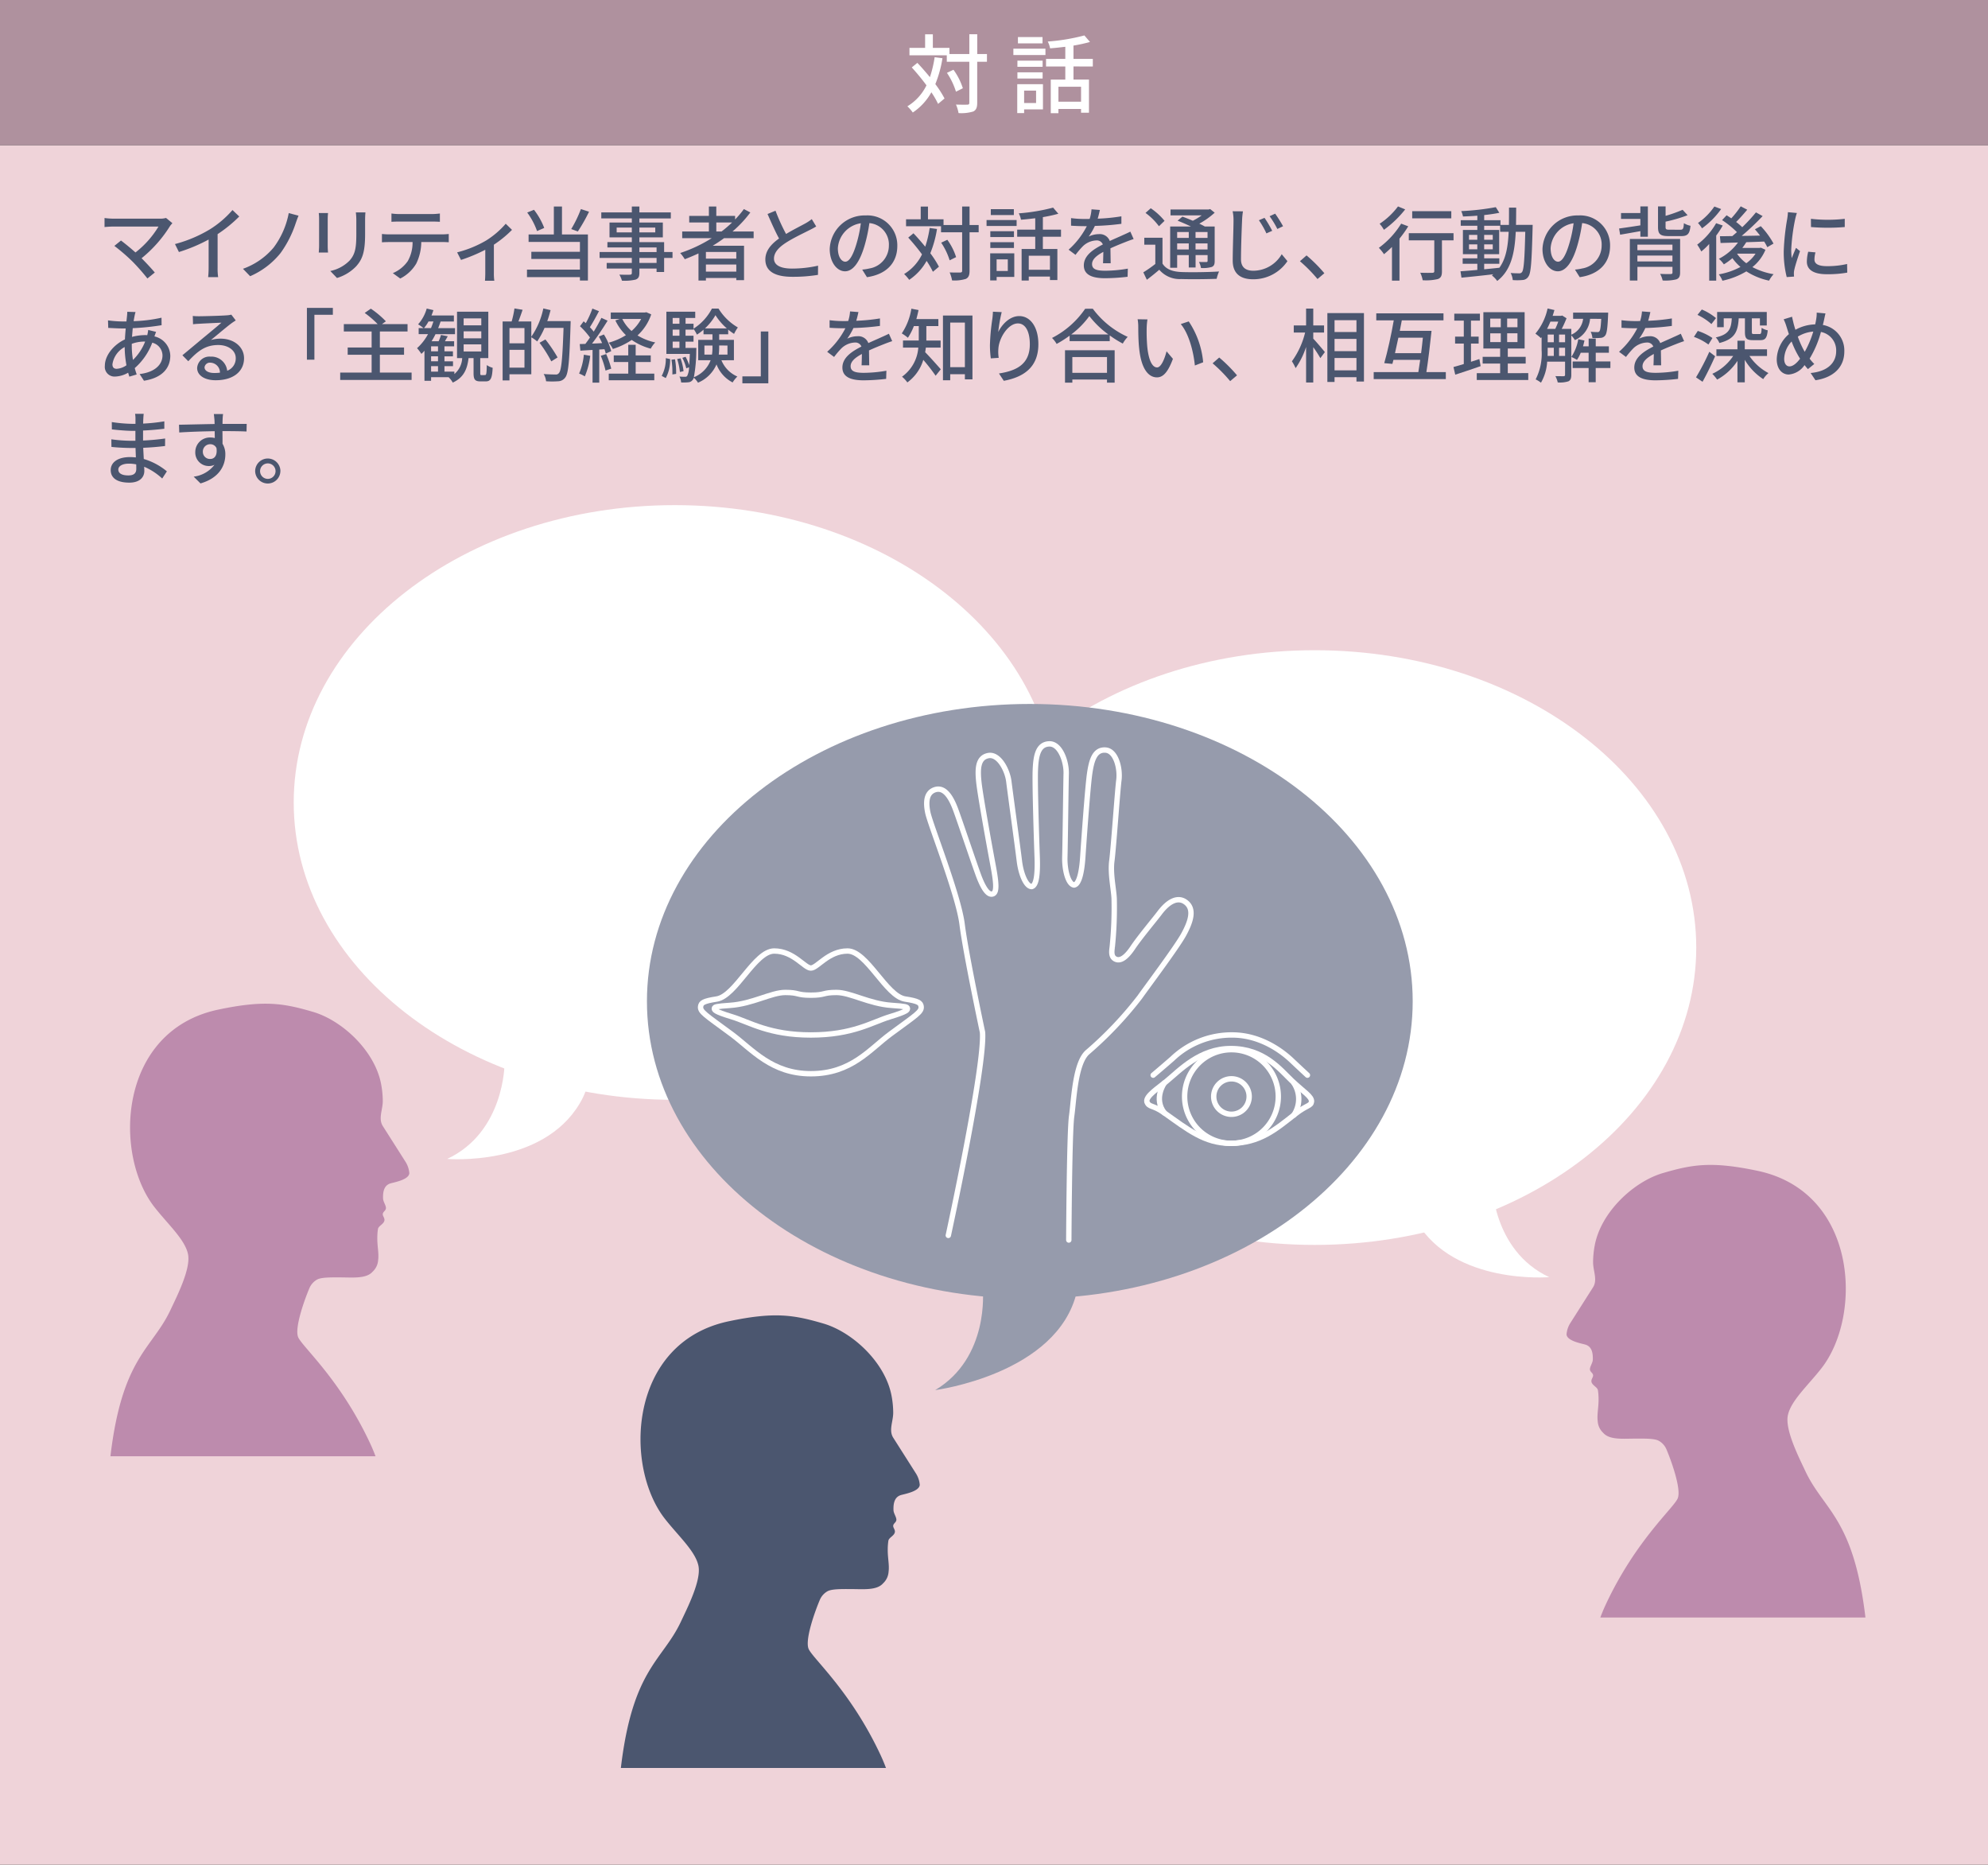 <?xml version="1.0" encoding="UTF-8"?> <svg xmlns="http://www.w3.org/2000/svg" width="370" height="347" viewBox="0 0 370 347"><rect x="0" y="0" width="370" height="347" fill="#333333" stroke="none"/><g id="a28fec76-fa7e-4e2d-ae86-dd6b51cca0f0" data-name="レイヤー 2"><g id="a1238441-5cd0-4db6-a716-f29fa363e847" data-name="メイン"><rect y="27" width="370" height="320" fill="#efd3d9"></rect><g><rect width="370" height="27" fill="#af919e"></rect><g><path d="M175.409,10.835a21.71,21.71,0,0,1-1.328,4.818,19.623,19.623,0,0,1,1.712,2.673l-1.2,1.009a16.014,16.014,0,0,0-1.249-2.161,10.84,10.84,0,0,1-3.457,3.762,8.142,8.142,0,0,0-1.009-1.153,9.308,9.308,0,0,0,3.554-3.906,41.823,41.823,0,0,0-2.737-3.329l1.04-.849c.768.8,1.569,1.73,2.337,2.657a21.508,21.508,0,0,0,.881-3.712Zm8.276.656h-1.81v7.636c0,.912-.208,1.344-.72,1.616a7.559,7.559,0,0,1-2.753.3,6.877,6.877,0,0,0-.48-1.584c.96.032,1.825.032,2.1.016.272,0,.384-.081.384-.352V11.491h-4.194v-1.2h-6.946V8.914h2.913V6.386h1.44V8.914h3.09v1.137h3.7V6.369h1.472v3.682h1.81Zm-5.763,5.571a13.3,13.3,0,0,0-1.681-3.505l1.217-.577a12.058,12.058,0,0,1,1.745,3.442Z" fill="#fff"></path><path d="M188.606,9.059h5.97v1.184h-5.97Zm5.506,11.3h-3.506v.688h-1.28V15.669h4.786Zm-.064-7.923h-4.69V11.283h4.69Zm-4.69,1.024h4.69v1.152h-4.69Zm4.674-5.394h-4.578V6.9h4.578Zm-3.426,8.8v2.3h2.226v-2.3Zm9.189-4.5v2.433h2.881v6.178H201.2v-.7h-4.21v.784h-1.424V14.805h2.705V12.372h-3.586V10.963h3.586V8.706c-.961.112-1.92.225-2.834.288a4.531,4.531,0,0,0-.431-1.265,37.344,37.344,0,0,0,6.818-1.135l1.041,1.216a28.981,28.981,0,0,1-3.073.672v2.481h3.6v1.409Zm1.408,3.777h-4.21v2.786h4.21Z" fill="#fff"></path></g></g><g><path d="M31.649,42.056a23.959,23.959,0,0,1-5.3,6c.886.885,1.86,1.935,2.46,2.656L27.435,51.82a38.916,38.916,0,0,0-2.775-3.15,35.325,35.325,0,0,0-3.375-2.91l1.23-1c.57.42,1.7,1.334,2.7,2.22A17.651,17.651,0,0,0,29.5,42.16H21.075c-.6,0-1.3.061-1.62.09V40.57a12.8,12.8,0,0,0,1.62.121h8.67a3.839,3.839,0,0,0,1.154-.135l1.185.975C31.919,41.726,31.754,41.906,31.649,42.056Z" fill="#4b566f"></path><path d="M39.1,42.656a18.535,18.535,0,0,0,4.169-3.57l1.26,1.2A25.24,25.24,0,0,1,40.5,43.57V49.8a11.159,11.159,0,0,0,.1,1.77h-1.86a17.382,17.382,0,0,0,.09-1.77V44.576A30.617,30.617,0,0,1,33.3,46.9l-.735-1.484A24.8,24.8,0,0,0,39.1,42.656Z" fill="#4b566f"></path><path d="M55.014,41.605a20.314,20.314,0,0,1-2.79,5.475,14.77,14.77,0,0,1-5.67,4.32l-1.335-1.379a13.226,13.226,0,0,0,5.7-3.945,15.449,15.449,0,0,0,2.82-6.42l1.829.48C55.358,40.6,55.164,41.186,55.014,41.605Z" fill="#4b566f"></path><path d="M60.993,40.75v5.025c0,.391.029.915.06,1.215H59.328c.015-.255.06-.779.06-1.215V40.75a9.66,9.66,0,0,0-.06-1.109h1.725C61.022,39.955,60.993,40.33,60.993,40.75Zm6.959.15v2.67c0,3.436-.539,4.71-1.65,5.971a8.2,8.2,0,0,1-3.584,2.189l-1.245-1.3a7.008,7.008,0,0,0,3.6-1.95c1.051-1.2,1.245-2.371,1.245-5V40.9a11.817,11.817,0,0,0-.089-1.379h1.784C67.982,39.91,67.952,40.361,67.952,40.9Z" fill="#4b566f"></path><path d="M72.452,43.615h9.809c.315,0,.885-.029,1.26-.074v1.545c-.345-.03-.87-.045-1.26-.045H78.406a9.34,9.34,0,0,1-.929,4,7.218,7.218,0,0,1-2.985,2.791L73.111,50.83A6.429,6.429,0,0,0,75.886,48.6a6.993,6.993,0,0,0,.9-3.555H72.452c-.451,0-.96.015-1.366.045V43.541A13.186,13.186,0,0,0,72.452,43.615Zm1.86-3.779h6.059a12.616,12.616,0,0,0,1.5-.106v1.545c-.48-.029-1.035-.045-1.5-.045H74.327c-.5,0-1.051.016-1.471.045V39.73A11.3,11.3,0,0,0,74.312,39.836Z" fill="#4b566f"></path><path d="M90.479,44.756a16.106,16.106,0,0,0,3.646-3.12l1.169,1.139a20.969,20.969,0,0,1-3.375,2.76V50.8A9.536,9.536,0,0,0,92,52.24h-1.74c.03-.255.059-.96.059-1.439V46.48A30.584,30.584,0,0,1,85.8,48.371l-.72-1.41A20.751,20.751,0,0,0,90.479,44.756Z" fill="#4b566f"></path><path d="M104.59,43.631h4.83V52.2h-1.485v-.63H98.08V50.17h9.855V48.19H98.89V46.855h9.045v-1.83H98.38V43.631h4.7v-5.2h1.515ZM99.955,43a13.351,13.351,0,0,0-1.83-3.449l1.26-.51a13.21,13.21,0,0,1,1.905,3.375Zm9.675-3.6a32.346,32.346,0,0,1-2.085,3.676l-1.23-.451a22.413,22.413,0,0,0,1.8-3.719Z" fill="#4b566f"></path><path d="M125.166,48h-1.561V50.62H122.2v-.645H119v.781c0,.764-.194,1.08-.7,1.274a8.8,8.8,0,0,1-2.55.2,4.309,4.309,0,0,0-.48-1.125c.825.031,1.725.031,1.964.015.27-.015.361-.09.361-.345v-.8h-4.68V48.926h4.68V48h-6V46.9h6v-.855h-4.545v-.989h4.545V44.17h-4.155V41.41h4.155v-.764h-5.685V39.521h5.685V38.426H119v1.095h5.851v1.125H119v.764h4.365v2.76H119v.886h4.605V46.9h1.561Zm-7.575-4.756v-.9h-2.82v.9Zm1.409-.9v.9h2.956v-.9Zm0,4.559H122.2v-.855H119ZM122.2,48H119v.93H122.2Z" fill="#4b566f"></path><path d="M134.757,44.32c-.675.51-1.38.96-2.1,1.41h5.82v6.405h-1.44V51.73h-5.655V52.2H130v-5.04c-.84.39-1.7.75-2.55,1.08a7.648,7.648,0,0,0-.855-1.155,26.828,26.828,0,0,0,5.865-2.76h-5.49V43.076h4.965V41.4h-3.66V40.181h3.66V38.426h1.38v1.755h3.5v.66a16.511,16.511,0,0,0,1.635-1.935l1.2.629a21.61,21.61,0,0,1-3.314,3.541h3.93V44.32Zm2.28,2.565h-5.655v1.246h5.655Zm0,3.66v-1.32h-5.655v1.32Zm-2.745-7.469a21.579,21.579,0,0,0,1.965-1.68h-2.94v1.68Z" fill="#4b566f"></path><path d="M146.3,43.541c1.32-.795,2.805-1.53,3.585-1.965a8.4,8.4,0,0,0,1.2-.8l.825,1.365c-.39.24-.81.465-1.29.7-.99.509-2.985,1.44-4.409,2.37-1.321.869-2.161,1.814-2.161,2.91,0,1.17,1.125,1.859,3.36,1.859a22.285,22.285,0,0,0,4.845-.54l-.015,1.71a28.637,28.637,0,0,1-4.77.36c-2.9,0-5.025-.825-5.025-3.225,0-1.59,1.02-2.819,2.55-3.9-.69-1.26-1.44-2.956-2.144-4.56l1.485-.615A35.2,35.2,0,0,0,146.3,43.541Z" fill="#4b566f"></path><path d="M161.354,51.58l-.884-1.41a9.3,9.3,0,0,0,1.335-.209,4.316,4.316,0,0,0,3.63-4.26,3.988,3.988,0,0,0-3.63-4.185,29.886,29.886,0,0,1-.9,4.214c-.9,3.061-2.145,4.755-3.63,4.755s-2.85-1.649-2.85-4.155a6.5,6.5,0,0,1,6.7-6.239,5.552,5.552,0,0,1,5.879,5.655C167.009,48.9,165,51.055,161.354,51.58ZM157.32,48.7c.675,0,1.38-.974,2.07-3.284a23.916,23.916,0,0,0,.825-3.871,5.014,5.014,0,0,0-4.275,4.636C155.94,47.905,156.675,48.7,157.32,48.7Z" fill="#4b566f"></path><path d="M174.391,42.611a20.312,20.312,0,0,1-1.245,4.514,18.339,18.339,0,0,1,1.605,2.506l-1.125.944a15.177,15.177,0,0,0-1.169-2.024,10.154,10.154,0,0,1-3.241,3.524,7.6,7.6,0,0,0-.945-1.08,8.735,8.735,0,0,0,3.331-3.659,39,39,0,0,0-2.565-3.121l.974-.8c.72.75,1.47,1.621,2.19,2.49a20,20,0,0,0,.825-3.479Zm7.755.615h-1.695v7.155c0,.854-.195,1.26-.675,1.514a7.084,7.084,0,0,1-2.58.285,6.448,6.448,0,0,0-.45-1.485c.9.03,1.71.03,1.965.016s.36-.076.36-.33V43.226h-3.93V42.1h-6.51v-1.29h2.73v-2.37h1.35v2.37h2.895v1.064h3.465V38.426h1.38v3.449h1.695Zm-5.4,5.219a12.5,12.5,0,0,0-1.575-3.285l1.14-.539a11.253,11.253,0,0,1,1.635,3.225Z" fill="#4b566f"></path><path d="M183.615,40.945h5.595v1.111h-5.595Zm5.16,10.59H185.49v.645h-1.2V47.141h4.485Zm-.06-7.425h-4.4V43.031h4.4Zm-4.4.96h4.4v1.08h-4.4Zm4.38-5.054h-4.29V38.921h4.29Zm-3.21,8.25v2.16h2.085v-2.16Zm8.61-4.215V46.33h2.7v5.79h-1.381v-.659h-3.944V52.2H190.14V46.33h2.535V44.051h-3.36V42.73h3.36V40.615c-.9.106-1.8.211-2.655.271a4.264,4.264,0,0,0-.405-1.185A34.945,34.945,0,0,0,196,38.636l.975,1.139a26.818,26.818,0,0,1-2.879.631V42.73h3.375v1.321Zm1.319,3.539h-3.944V50.2h3.944Z" fill="#4b566f"></path><path d="M204.3,40.691a34.582,34.582,0,0,0,4.41-.435V41.65a46.082,46.082,0,0,1-4.934.391,12.111,12.111,0,0,1-1.156,1.98,4.392,4.392,0,0,1,1.92-.451,1.975,1.975,0,0,1,2.01,1.276c.93-.436,1.7-.75,2.4-1.08.51-.225.945-.42,1.425-.661l.615,1.38c-.435.136-1.08.375-1.53.556-.765.3-1.74.689-2.79,1.17.015.854.03,2.055.045,2.774h-1.425c.03-.524.045-1.38.06-2.114-1.29.7-2.1,1.395-2.1,2.279,0,1.02.974,1.231,2.489,1.231a25.547,25.547,0,0,0,4.17-.391l-.045,1.516a38.212,38.212,0,0,1-4.17.269c-2.234,0-3.975-.525-3.975-2.384s1.8-3.016,3.54-3.9a1.206,1.206,0,0,0-1.23-.75,3.826,3.826,0,0,0-2.489,1.08,16.354,16.354,0,0,0-1.366,1.606l-1.29-.961a15.107,15.107,0,0,0,3.391-4.379h-.436c-.629,0-1.665-.03-2.5-.09v-1.41a19.53,19.53,0,0,0,2.58.164c.284,0,.585,0,.884-.014a7.533,7.533,0,0,0,.346-1.785l1.559.119C204.61,39.49,204.49,40.046,204.3,40.691Z" fill="#4b566f"></path><path d="M216.359,49.045c.645,1.051,1.83,1.5,3.48,1.575,1.695.075,5.145.03,7.05-.1a6.9,6.9,0,0,0-.45,1.365c-1.725.074-4.875.1-6.615.045A5,5,0,0,1,215.76,50.2c-.72.615-1.47,1.23-2.31,1.861l-.66-1.381a23.388,23.388,0,0,0,2.234-1.56V45.535H212.97V44.246h3.389ZM215.7,42.1a11.543,11.543,0,0,0-2.5-2.476l.974-.869a11.8,11.8,0,0,1,2.565,2.34Zm3.389,7.724h-1.3V42.146h3.854c-.809-.39-1.71-.781-2.474-1.081l.9-.749c.585.209,1.275.48,1.936.764a12.034,12.034,0,0,0,1.649-1h-5.8v-1.1h7.094l.285-.074.84.674a14.79,14.79,0,0,1-2.865,2.041c.39.18.735.359,1.02.525h1.845v6.389c0,.631-.1.945-.54,1.141a5.734,5.734,0,0,1-2.01.194,3.833,3.833,0,0,0-.375-1.125c.63.03,1.2.015,1.38.015.165,0,.225-.06.225-.239v-1.05h-2.235V49.78H221.25V47.471h-2.161Zm0-6.644v1.094h2.161V43.181Zm2.161,3.239V45.3h-2.161V46.42Zm3.494-3.239h-2.235v1.094h2.235Zm0,3.239V45.3h-2.235V46.42Z" fill="#4b566f"></path><path d="M231.169,41.051c-.075,1.665-.2,5.13-.2,7.2,0,1.59.99,2.131,2.3,2.131a6.145,6.145,0,0,0,5.28-3.076l1.065,1.291a7.647,7.647,0,0,1-6.375,3.375c-2.28,0-3.81-.976-3.81-3.481,0-2.13.15-5.984.15-7.439a7.876,7.876,0,0,0-.165-1.74l1.92.015A13.95,13.95,0,0,0,231.169,41.051Zm5.61,1.9-1.08.481a15.474,15.474,0,0,0-1.4-2.446l1.05-.449A21.785,21.785,0,0,1,236.779,42.955ZM238.8,42.1l-1.065.51a16.592,16.592,0,0,0-1.44-2.371l1.035-.479A24.979,24.979,0,0,1,238.8,42.1Z" fill="#4b566f"></path><path d="M241.939,48.61l1.23-1.08a27.685,27.685,0,0,1,3.315,3.316l-1.275,1.08A27.316,27.316,0,0,0,241.939,48.61Z" fill="#4b566f"></path><path d="M262.1,42.115a20.152,20.152,0,0,1-1.635,2.295v7.815h-1.395v-6.27a19.428,19.428,0,0,1-1.485,1.35,7.826,7.826,0,0,0-.959-1.184,15.959,15.959,0,0,0,4.154-4.5Zm-.57-3.149a19.824,19.824,0,0,1-3.96,3.8,6.341,6.341,0,0,0-.8-1.125,13.559,13.559,0,0,0,3.42-3.226Zm9,5.76h-2.16V50.5c0,.8-.18,1.2-.75,1.426a9.416,9.416,0,0,1-2.835.224,5.576,5.576,0,0,0-.45-1.394c.96.029,1.965.029,2.235.014s.375-.075.375-.285V44.726H262.2V43.391h8.325Zm-.42-4.095h-7.275V39.3h7.275Z" fill="#4b566f"></path><path d="M285.256,41.846s-.015.48-.015.644c-.165,6.2-.3,8.325-.78,8.971a1.326,1.326,0,0,1-1.065.644,10.506,10.506,0,0,1-1.845.015,3.683,3.683,0,0,0-.39-1.319c.69.059,1.305.059,1.575.059a.568.568,0,0,0,.54-.24c.33-.42.48-2.325.6-7.484h-1.77c-.195,3.989-.87,7.169-3.45,9.149a4.712,4.712,0,0,0-1-1.035,3.3,3.3,0,0,0,.27-.21c-2.16.255-4.319.48-5.924.63l-.181-1.185c.871-.059,1.951-.149,3.135-.255V49.09h-2.729V48.07h2.729v-.765h-2.684V42.791h2.684v-.78h-3.09V40.976h3.09v-.84c-.914.075-1.829.12-2.67.149a4.186,4.186,0,0,0-.329-1,46.818,46.818,0,0,0,6.434-.735l.66,1.05c-.8.165-1.785.314-2.819.42v.96h3.029v.87h1.575c.015-1.02.015-2.085.015-3.21h1.335c0,1.11-.015,2.19-.03,3.21Zm-11.85,2.775h1.545v-.916h-1.545Zm1.545,1.77v-.915h-1.545v.915Zm1.276,3.719c.929-.089,1.889-.18,2.834-.285,1.23-1.694,1.605-3.96,1.725-6.689H279.2V42.011h-2.969v.78h2.789v4.514h-2.789v.765h2.819v1.02h-2.819Zm1.6-5.489v-.916h-1.6v.916Zm-1.6.855v.915h1.6v-.915Z" fill="#4b566f"></path><path d="M294.013,51.58l-.885-1.41a9.282,9.282,0,0,0,1.335-.209,4.316,4.316,0,0,0,3.63-4.26,3.988,3.988,0,0,0-3.63-4.185,29.886,29.886,0,0,1-.9,4.214c-.9,3.061-2.145,4.755-3.63,4.755s-2.85-1.649-2.85-4.155a6.5,6.5,0,0,1,6.7-6.239,5.551,5.551,0,0,1,5.879,5.655C299.667,48.9,297.658,51.055,294.013,51.58Zm-4.035-2.88c.675,0,1.38-.974,2.07-3.284a23.916,23.916,0,0,0,.825-3.871,5.014,5.014,0,0,0-4.275,4.636C288.6,47.905,289.333,48.7,289.978,48.7Z" fill="#4b566f"></path><path d="M305.3,43.016c-1.365.24-2.685.48-3.765.66l-.195-1.155c1.02-.135,2.445-.345,3.96-.585v-1.2h-3.6V39.641h3.6V38.41h1.395v5.641H305.3Zm7.395,7.709c0,.7-.18,1.065-.7,1.26a8.464,8.464,0,0,1-2.55.21,4.728,4.728,0,0,0-.465-1.23c.81.045,1.725.045,1.965.03.255-.015.33-.075.33-.284V49.66h-6.525V52.2h-1.41V44.471h9.36Zm-7.95-5.2v1.035h6.525V45.521Zm6.525,3.134V47.561h-6.525v1.094Zm1.485-5.909c.48,0,.585-.181.645-1.215a3.849,3.849,0,0,0,1.23.48c-.15,1.514-.54,1.92-1.725,1.92h-2.34c-1.59,0-1.98-.375-1.98-1.7V38.41h1.41v1.756a26.179,26.179,0,0,0,3.165-1.125l.93,1.005a27.005,27.005,0,0,1-4.1,1.2v.99c0,.434.105.51.735.51Z" fill="#4b566f"></path><path d="M320.631,41.966a17.19,17.19,0,0,1-1.215,1.874v8.385h-1.305V45.4a12.571,12.571,0,0,1-1.47,1.4,10.527,10.527,0,0,0-.765-1.274,13.139,13.139,0,0,0,3.525-3.99Zm-.3-3.06a15.526,15.526,0,0,1-3.555,3.584,8.013,8.013,0,0,0-.75-1,11.809,11.809,0,0,0,3.045-3.06Zm8.25,7.574a8.031,8.031,0,0,1-2.43,3.225,13.139,13.139,0,0,0,3.945,1.32,5.632,5.632,0,0,0-.841,1.2,12.537,12.537,0,0,1-4.229-1.725,14.626,14.626,0,0,1-4.455,1.74,4.411,4.411,0,0,0-.675-1.185,13.208,13.208,0,0,0,4.035-1.379,9.155,9.155,0,0,1-1.5-1.635,11.311,11.311,0,0,1-1.59,1.154,5.457,5.457,0,0,0-.93-1.035,10.079,10.079,0,0,0,3.555-3.029c-1.2.029-2.31.059-3.24.09l-.12-1.26c.66,0,1.44-.016,2.31-.03.27-.226.57-.48.855-.736a17.608,17.608,0,0,0-2.76-2.234l.84-.9c.27.179.57.36.87.57a17.7,17.7,0,0,0,1.755-2.235l1.215.629c-.66.781-1.41,1.635-2.07,2.281a11.247,11.247,0,0,1,1.14.975,29.791,29.791,0,0,0,2.55-2.76l1.245.69a48.211,48.211,0,0,1-3.9,3.689c1.094-.014,2.25-.029,3.42-.06-.315-.42-.645-.809-.96-1.17l1.094-.584a15.25,15.25,0,0,1,2.371,3.24L328.926,46a9.989,9.989,0,0,0-.585-1.049c-1.111.045-2.25.09-3.33.119a11.962,11.962,0,0,1-.735,1.065h3.21l.24-.045Zm-5.265.766a7.415,7.415,0,0,0,1.7,1.739,6.691,6.691,0,0,0,1.725-1.785h-3.39Z" fill="#4b566f"></path><path d="M334.113,40.781a35.84,35.84,0,0,0-.735,5.655,14.815,14.815,0,0,0,.09,1.6c.255-.615.554-1.351.795-1.906l.75.6c-.39,1.14-.915,2.745-1.065,3.495a2.886,2.886,0,0,0-.075.69c0,.15.015.375.03.555l-1.365.09a19.052,19.052,0,0,1-.555-4.844,43.268,43.268,0,0,1,.645-5.985,10.9,10.9,0,0,0,.135-1.246l1.665.151A10.692,10.692,0,0,0,334.113,40.781ZM337.7,48.3c0,.676.526,1.23,2.341,1.23a16.105,16.105,0,0,0,3.734-.405l.03,1.605a20.58,20.58,0,0,1-3.8.3c-2.549,0-3.719-.884-3.719-2.339a7.648,7.648,0,0,1,.254-1.846l1.351.121A5.166,5.166,0,0,0,337.7,48.3Zm5.64-7.574V42.25a38,38,0,0,1-6.284,0l-.015-1.529A27.69,27.69,0,0,0,343.337,40.721Z" fill="#4b566f"></path><path d="M25.05,58.775c-.06.286-.12.631-.18.991a27.42,27.42,0,0,0,5.19-.645l.015,1.395a45.8,45.8,0,0,1-5.37.554c-.045.51-.09,1.066-.135,1.62a9.722,9.722,0,0,1,2.4-.33,4.072,4.072,0,0,1,.435.015,7.855,7.855,0,0,0,.179-.975l1.471.361c-.091.194-.21.569-.315.84a3.78,3.78,0,0,1,2.954,3.6c0,2.146-1.335,4.095-4.9,4.65l-.811-1.245c2.791-.314,4.26-1.74,4.26-3.464a2.476,2.476,0,0,0-1.905-2.37A11.841,11.841,0,0,1,25.08,68.5c.105.421.24.81.359,1.185l-1.364.406c-.075-.226-.15-.466-.225-.736a5.162,5.162,0,0,1-2.445.72,1.805,1.805,0,0,1-1.89-2.009c0-1.936,1.65-3.93,3.735-4.905.03-.691.09-1.395.15-2.041h-.735c-.7,0-1.875-.074-2.52-.1l-.045-1.4a21.125,21.125,0,0,0,2.61.2h.825c.03-.375.075-.706.105-1.005a7.951,7.951,0,0,0,.045-.795l1.544.045A6.564,6.564,0,0,0,25.05,58.775Zm-3.33,9.856a3.511,3.511,0,0,0,1.815-.66,19.544,19.544,0,0,1-.33-3.391,4.347,4.347,0,0,0-2.28,3.211C20.925,68.346,21.18,68.631,21.72,68.631Zm3.03-1.651a9.79,9.79,0,0,0,2.265-3.419H26.91a6.992,6.992,0,0,0-2.385.419v.36A15.886,15.886,0,0,0,24.75,66.98Z" fill="#4b566f"></path><path d="M37.082,58.851c.779,0,4.2-.09,5.009-.165a4.472,4.472,0,0,0,.96-.135l.825,1.08c-.315.2-.63.4-.945.644-.765.571-2.61,2.131-3.675,3a6.252,6.252,0,0,1,1.8-.254c2.505,0,4.365,1.544,4.365,3.645,0,2.385-1.905,4.094-5.28,4.094-2.07,0-3.45-.914-3.45-2.28a2.282,2.282,0,0,1,2.476-2.115,2.96,2.96,0,0,1,3.119,2.625,2.436,2.436,0,0,0,1.59-2.355c0-1.409-1.38-2.43-3.255-2.43-2.4,0-3.809,1.125-5.579,3.016L33.947,66.11c1.17-.96,3.044-2.534,3.929-3.27.84-.69,2.581-2.129,3.33-2.789-.8.029-3.39.15-4.169.2-.375.015-.766.045-1.111.09l-.045-1.545A10.913,10.913,0,0,0,37.082,58.851ZM39.871,69.41a7.853,7.853,0,0,0,1.066-.06,1.845,1.845,0,0,0-1.77-1.86,1,1,0,0,0-1.1.856C38.071,69.006,38.806,69.41,39.871,69.41Z" fill="#4b566f"></path><path d="M61.951,57.291V58.58H58.516v8.356H57.121V57.291Z" fill="#4b566f"></path><path d="M76.606,69.336V70.7H63.316V69.336h5.851V66.021H64.711V64.67h4.456V61.686H63.992V60.32h6.3a17.511,17.511,0,0,0-2.416-2.084l1.141-.795a16.7,16.7,0,0,1,2.8,2.355l-.735.524h4.77v1.366H70.7V64.67h4.5v1.351H70.7v3.315Z" fill="#4b566f"></path><path d="M90.251,69.8c.256,0,.316-.226.346-1.861a3.465,3.465,0,0,0,1.094.5c-.089,2.009-.4,2.535-1.289,2.535h-.975c-1.05,0-1.29-.375-1.29-1.561V66.635h-.93c-.24,2.055-.9,3.631-2.94,4.56a4.071,4.071,0,0,0-.765-.99l.03-.015h-3.3v.675H79V65.271a7.01,7.01,0,0,1-.57.584,9.108,9.108,0,0,0-.81-1.064,9.54,9.54,0,0,0,2.04-2.61h-1.74V61.056h.9a7.491,7.491,0,0,0-1.005-.7,7.455,7.455,0,0,0,1.605-2.941l1.245.3q-.157.495-.36.99h4.17v1.125H82c-.135.42-.285.824-.45,1.23h3.135v1.125h-3.63a12.426,12.426,0,0,1-.735,1.319h1.32a9.444,9.444,0,0,0,.435-1.17l1.26.24c-.18.316-.36.645-.525.93h1.71v.945h-1.8v.93H84.3v.93H82.722v.93h1.59v.9h-1.59v1.02h1.845v.45a4.113,4.113,0,0,0,1.455-2.97h-.96V58.011h5.82v8.624h-1.5V69.4c0,.36.03.405.24.405ZM80.217,61.056c.165-.406.315-.81.45-1.23h-.915a7.064,7.064,0,0,1-.84,1.23Zm1.305,3.389h-1.29v.93h1.29Zm0,1.86h-1.29v.93h1.29Zm-1.29,2.85h1.29v-1.02h-1.29Zm6.06-8.61h3.285v-1.3H86.292Zm0,2.416h3.285v-1.3H86.292Zm0,2.444h3.285V64.086H86.292Z" fill="#4b566f"></path><path d="M106.205,59.75s0,.48-.015.66c-.21,6.766-.39,9.09-.99,9.84a1.67,1.67,0,0,1-1.3.7,15.975,15.975,0,0,1-2.266,0,3.25,3.25,0,0,0-.449-1.35c.96.075,1.829.09,2.2.09a.673.673,0,0,0,.631-.255c.479-.5.674-2.76.869-8.415h-3.539a15.159,15.159,0,0,1-1.366,2.52,7.472,7.472,0,0,0-1.094-.779V69.65H94.821v1.14H93.546V59.826h1.68a17.5,17.5,0,0,0,.524-2.43l1.516.254c-.255.75-.54,1.545-.78,2.176h2.4V62.66a14.353,14.353,0,0,0,2.235-5.264l1.349.315c-.179.689-.374,1.38-.615,2.039ZM94.821,61.041v2.85h2.79v-2.85Zm2.79,7.379V65.105h-2.79V68.42Zm4.994-1.17a24.466,24.466,0,0,0-2.189-3.465l1.094-.615a26.826,26.826,0,0,1,2.265,3.346Z" fill="#4b566f"></path><path d="M109.85,66.215a13.887,13.887,0,0,1-1.006,3.825,5.764,5.764,0,0,0-1.065-.524,11.35,11.35,0,0,0,.886-3.51Zm1.679-1.17v6.166h-1.245v-6.09c-.825.045-1.59.09-2.264.135l-.121-1.231,1.05-.029c.27-.36.571-.766.855-1.185a14.149,14.149,0,0,0-1.86-2.1l.676-.915c.134.1.27.225.4.345a17.3,17.3,0,0,0,1.23-2.715l1.23.48c-.525,1-1.154,2.159-1.694,2.985a10.819,10.819,0,0,1,.719.825c.54-.886,1.051-1.8,1.426-2.566l1.154.526c-.839,1.365-1.92,3-2.895,4.26.6-.016,1.23-.045,1.875-.09-.194-.42-.4-.84-.615-1.215l.945-.391a11.6,11.6,0,0,1,1.365,3.106l-1.02.449a5.9,5.9,0,0,0-.24-.81Zm1.29.84a17.329,17.329,0,0,1,.945,2.715l-1.065.361a16.052,16.052,0,0,0-.885-2.746Zm8.385-7.379a9.324,9.324,0,0,1-2.55,3.914,10.474,10.474,0,0,0,3.3,1.306,5.117,5.117,0,0,0-.84,1.155,11.12,11.12,0,0,1-3.54-1.62,13.337,13.337,0,0,1-3.51,1.679,5.129,5.129,0,0,0-.78-1.169,11.869,11.869,0,0,0,3.21-1.4,9.251,9.251,0,0,1-1.965-2.744l.825-.27h-1.68v-1.2h6.345l.27-.059ZM118.309,69.53h3.465v1.23H113.3V69.53h3.63V67.371h-2.7v-1.23h2.7V64.16h1.38v1.981h2.805v1.23h-2.805Zm-2.49-10.169a7.278,7.278,0,0,0,1.725,2.235,8.038,8.038,0,0,0,1.785-2.235Z" fill="#4b566f"></path><path d="M123.154,69.95a6.744,6.744,0,0,0,.765-3.3l.8.165a7.063,7.063,0,0,1-.81,3.54Zm11.115-2.909a5.6,5.6,0,0,0,2.97,3.029,5.3,5.3,0,0,0-.885,1.1,6.307,6.307,0,0,1-3-3.36,6.438,6.438,0,0,1-3.45,3.406,3.735,3.735,0,0,0-.78-.931,1.206,1.206,0,0,1-.21.42,1.083,1.083,0,0,1-.825.435,8.915,8.915,0,0,1-1.319.03,2.816,2.816,0,0,0-.316-1.1c.465.045.87.045,1.065.045a.411.411,0,0,0,.39-.179,3.721,3.721,0,0,0,.33-1.59l-.51.195a8.511,8.511,0,0,0-.735-1.951l.6-.194a9.278,9.278,0,0,1,.675,1.544c.045-.555.09-1.229.12-2.085h-4.365V58.011h5.37v1.155h-1.8v1.08h1.485v.914a9.782,9.782,0,0,0,3.42-3.734h1.23a10.3,10.3,0,0,0,3.6,3.51,7.17,7.17,0,0,0-.705,1.2,10.2,10.2,0,0,1-1.095-.8v.87h-1.68v1.035h2.745v3.795Zm-8.64-.181a13.525,13.525,0,0,1,.21,2.715l-.7.105a14.686,14.686,0,0,0-.165-2.744Zm-.435-7.694v1.08h1.26v-1.08Zm0,2.175V62.48h1.26V61.341Zm0,3.4h1.26v-1.17h-1.26Zm1.35,4.484a12.18,12.18,0,0,0-.51-2.415l.63-.12a10.422,10.422,0,0,1,.555,2.385Zm3.06-4.484s0,.359-.015.51a27.432,27.432,0,0,1-.45,4.949,5.512,5.512,0,0,0,3.12-3.164h-2.31V63.246H132.6V62.211h-1.665v-.856a8.64,8.64,0,0,1-1.23.916,6.018,6.018,0,0,0-.63-1.066v.136h-1.485V62.48h1.485v1.1h-1.485v1.17Zm2.91,1.244a9.018,9.018,0,0,0,.09-1.41V64.3h-1.5V65.99Zm2.76-4.875a11.031,11.031,0,0,1-2.115-2.459,10.221,10.221,0,0,1-1.95,2.459Zm-1.425,3.18v.3a10.854,10.854,0,0,1-.075,1.394h1.62V64.3Z" fill="#4b566f"></path><path d="M138.169,71.33V70.04H141.6V61.686H143V71.33Z" fill="#4b566f"></path><path d="M159.364,59.691a34.582,34.582,0,0,0,4.41-.435V60.65a46.081,46.081,0,0,1-4.935.391,12.037,12.037,0,0,1-1.155,1.98,4.392,4.392,0,0,1,1.92-.451,1.975,1.975,0,0,1,2.01,1.276c.93-.436,1.695-.75,2.4-1.08.51-.225.945-.42,1.425-.661l.615,1.38c-.435.136-1.08.375-1.53.556-.765.3-1.74.689-2.79,1.17.015.854.03,2.055.045,2.774h-1.425c.03-.524.045-1.38.06-2.114-1.29.7-2.1,1.4-2.1,2.279,0,1.02.975,1.231,2.49,1.231a25.547,25.547,0,0,0,4.17-.391l-.045,1.516a38.212,38.212,0,0,1-4.17.269c-2.235,0-3.975-.525-3.975-2.384s1.8-3.016,3.54-3.9a1.207,1.207,0,0,0-1.23-.75,3.828,3.828,0,0,0-2.49,1.08,16.22,16.22,0,0,0-1.365,1.606l-1.29-.961a15.082,15.082,0,0,0,3.39-4.379H156.9c-.63,0-1.665-.03-2.5-.09v-1.41a19.552,19.552,0,0,0,2.58.164c.285,0,.585,0,.885-.014a7.479,7.479,0,0,0,.345-1.785l1.56.119C159.679,58.49,159.559,59.046,159.364,59.691Z" fill="#4b566f"></path><path d="M172.321,64.686c-.045.285-.074.57-.134.855.75.734,2.474,2.684,2.909,3.18l-.96,1.2a34.424,34.424,0,0,0-2.295-2.955,8.079,8.079,0,0,1-2.969,4.2,5.568,5.568,0,0,0-.991-1.065,7.311,7.311,0,0,0,3.031-5.414h-2.85V63.365H171V60.681h-.915a10.918,10.918,0,0,1-1.109,2.174,8.1,8.1,0,0,0-1.141-.81,11.483,11.483,0,0,0,1.786-4.6l1.335.254c-.121.571-.255,1.141-.406,1.68h4.095v1.306h-2.235v2.684h2.655v1.321Zm8.67-5.97V70.6h-1.41v-.961h-2.73V70.76H175.5V58.716Zm-1.41,9.614v-8.3h-2.73v8.3Z" fill="#4b566f"></path><path d="M185.788,61.791c.66-1.365,2.1-2.971,3.915-2.971,2.04,0,3.555,2.01,3.555,5.236,0,4.184-2.61,6.1-6.435,6.809l-.9-1.365c3.285-.51,5.745-1.725,5.745-5.444,0-2.34-.8-3.87-2.22-3.87-1.83,0-3.5,2.7-3.63,4.679a6.945,6.945,0,0,0,.06,1.725l-1.47.1a18.837,18.837,0,0,1-.165-2.429,39.561,39.561,0,0,1,.435-4.83,13.028,13.028,0,0,0,.12-1.425l1.635.075A29.031,29.031,0,0,0,185.788,61.791Z" fill="#4b566f"></path><path d="M203.391,57.455a16.624,16.624,0,0,0,6.494,5.235,6.193,6.193,0,0,0-.914,1.246,19.287,19.287,0,0,1-2.43-1.516v1.065h-7.47v-1.02A20.573,20.573,0,0,1,196.656,64a5.335,5.335,0,0,0-.855-1.11,16.63,16.63,0,0,0,6.165-5.431Zm-5.175,7.726h9.24v6.03h-1.425v-.586h-6.45v.586h-1.365Zm8.07-2.941a17.094,17.094,0,0,1-3.54-3.42,16.022,16.022,0,0,1-3.375,3.42Zm-6.705,4.2v2.941h6.45V66.44Z" fill="#4b566f"></path><path d="M213.416,61.056a33.3,33.3,0,0,0,.1,3.375c.224,2.354.839,3.944,1.844,3.944.75,0,1.41-1.635,1.755-3l1.185,1.4c-.945,2.565-1.875,3.45-2.97,3.45-1.515,0-2.91-1.441-3.314-5.385-.15-1.32-.166-3.12-.166-4.021a7.664,7.664,0,0,0-.12-1.409l1.83.03A12.258,12.258,0,0,0,213.416,61.056Zm10.514,6.36-1.545.6c-.255-2.58-1.11-5.911-2.625-7.71l1.485-.495A16.335,16.335,0,0,1,223.93,67.416Z" fill="#4b566f"></path><path d="M225.686,67.61l1.23-1.08a27.75,27.75,0,0,1,3.314,3.316l-1.275,1.08A27.383,27.383,0,0,0,225.686,67.61Z" fill="#4b566f"></path><path d="M244.42,63.021c.525.54,1.86,2.114,2.16,2.5l-.84,1.125a21.223,21.223,0,0,0-1.32-2.04v6.57h-1.335V64.565a14.864,14.864,0,0,1-1.95,3.945,7.976,7.976,0,0,0-.69-1.275,15.22,15.22,0,0,0,2.46-5.354h-2.114v-1.32h2.294V57.426h1.335v3.135h2.01v1.32h-2.01Zm9.435-4.755V71H252.46v-.81h-4.08v.885h-1.335V58.266Zm-5.475,1.32v2.2h4.08v-2.2Zm0,5.76h4.08V63.065h-4.08Zm4.08,3.57v-2.3h-4.08v2.3Z" fill="#4b566f"></path><path d="M269.092,69.245v1.306H255.667V69.245h8.31c.105-.675.225-1.454.345-2.28h-4.98l-.195.75-1.515-.135c.585-2.055,1.335-5.369,1.77-7.965h-3.255v-1.3h12.51v1.3H260.9c-.12.631-.24,1.276-.375,1.95h5.91c-.255,2.46-.63,5.611-.96,7.68Zm-4.6-3.524c.12-.961.24-1.95.33-2.881h-4.56c-.21.99-.42,1.98-.63,2.881Z" fill="#4b566f"></path><path d="M275.571,68.135c-1.635.57-3.375,1.156-4.725,1.59l-.33-1.424c.54-.151,1.2-.33,1.92-.556V63.936h-1.62v-1.29h1.62V59.66h-1.77V58.371h4.77V59.66h-1.665v2.986H275.2v1.29h-1.425v3.389c.51-.165,1.05-.329,1.56-.51Zm8.865,1.3v1.275h-9.585V69.44h4.35V67.655h-3.255V66.4H279.2V64.851h-3.12V58.1h7.68v6.75h-3.136V66.4h3.331v1.259h-3.331V69.44Zm-7.08-8.534h1.965V59.285h-1.965Zm0,2.76h1.965V62.031h-1.965Zm5.07-4.381h-1.92v1.621h1.92Zm0,2.746h-1.92v1.635h1.92Z" fill="#4b566f"></path><path d="M295.939,59.33a4.735,4.735,0,0,1-2.835,3.961,3.794,3.794,0,0,0-.66-.871v7.336c0,.6-.12.989-.525,1.2a5.16,5.16,0,0,1-2,.21,4.433,4.433,0,0,0-.435-1.17c.72.015,1.35.015,1.531.015.194-.015.269-.074.269-.27V67.3h-3.33a8.865,8.865,0,0,1-1.154,3.916,5.393,5.393,0,0,0-.991-.615,10.479,10.479,0,0,0,1.11-5.461V62.75l-.134.166a9.509,9.509,0,0,0-1.02-.826,10.837,10.837,0,0,0,2.265-4.68l1.275.285c-.105.361-.21.721-.331,1.08h1.575l.2-.059.809.51a19.243,19.243,0,0,1-.9,1.979h1.785v1.08a3.638,3.638,0,0,0,2.2-2.955h-1.86V58.176h6.525s0,.33-.015.48c-.1,2.43-.24,3.434-.555,3.8a1.126,1.126,0,0,1-.855.42,9.653,9.653,0,0,1-1.515.015,3.388,3.388,0,0,0-.315-1.156,10.521,10.521,0,0,0,1.215.061.406.406,0,0,0,.4-.135c.165-.18.27-.8.345-2.326Zm-7.379.525c-.2.465-.406.93-.63,1.35h1.529a12.418,12.418,0,0,0,.555-1.35Zm-.511,5.3c0,.346,0,.7-.014,1.08h1.154V64.715h-1.14Zm0-1.469h1.14V62.256h-1.14Zm2.116,0h1.124V62.256h-1.124Zm1.124,2.549V64.715h-1.124V66.23Zm8.43,2.25h-2.73v2.64h-1.32V68.48H292.7V67.266h2.97v-1.62H294.2a7.413,7.413,0,0,1-.7,1.334,6.357,6.357,0,0,0-1.05-.554,8.5,8.5,0,0,0,1.29-3.3l1.155.24q-.112.541-.27,1.08h1.05V63.006h1.32v1.439h2.445v1.2h-2.445v1.62h2.73Z" fill="#4b566f"></path><path d="M306.751,59.691a34.582,34.582,0,0,0,4.41-.435V60.65a46.082,46.082,0,0,1-4.934.391,12.111,12.111,0,0,1-1.156,1.98,4.392,4.392,0,0,1,1.92-.451A1.974,1.974,0,0,1,309,63.846c.93-.436,1.7-.75,2.4-1.08.51-.225.945-.42,1.425-.661l.615,1.38c-.435.136-1.08.375-1.53.556-.765.3-1.74.689-2.79,1.17.015.854.03,2.055.046,2.774h-1.426c.03-.524.045-1.38.06-2.114-1.29.7-2.1,1.4-2.1,2.279,0,1.02.974,1.231,2.489,1.231a25.547,25.547,0,0,0,4.17-.391l-.045,1.516a38.212,38.212,0,0,1-4.17.269c-2.234,0-3.975-.525-3.975-2.384s1.8-3.016,3.54-3.9a1.206,1.206,0,0,0-1.23-.75,3.826,3.826,0,0,0-2.489,1.08,16.354,16.354,0,0,0-1.366,1.606l-1.29-.961a15.107,15.107,0,0,0,3.391-4.379h-.435c-.63,0-1.666-.03-2.5-.09v-1.41a19.541,19.541,0,0,0,2.58.164c.284,0,.585,0,.884-.014a7.533,7.533,0,0,0,.346-1.785l1.559.119C307.066,58.49,306.946,59.046,306.751,59.691Z" fill="#4b566f"></path><path d="M317.967,64.115a10.411,10.411,0,0,0-2.7-1.425l.72-1.11a11.085,11.085,0,0,1,2.73,1.32Zm1.245,2.176c-.69,1.574-1.56,3.344-2.34,4.754l-1.215-.824a44.114,44.114,0,0,0,2.475-4.756Zm-.69-5.985a10.807,10.807,0,0,0-2.595-1.71l.81-1a10.379,10.379,0,0,1,2.64,1.6Zm7.08,5.94a9.81,9.81,0,0,0,3.54,3.18,4.668,4.668,0,0,0-.975,1.125,10.967,10.967,0,0,1-3.436-3.586V71.15h-1.364V67.16a10.559,10.559,0,0,1-3.78,3.481,7.753,7.753,0,0,0-.9-1.08,9.228,9.228,0,0,0,3.885-3.315h-3.12V65h3.915V63.4h1.364V65h4.141v1.246Zm-4.785-5.355h-1.23V58.056h9.239v2.52h-1.275V59.24h-1.5v2.521c0,.36.059.4.389.4h1.051c.269,0,.344-.15.374-1.155a3.426,3.426,0,0,0,1.14.465c-.134,1.44-.48,1.83-1.364,1.83h-1.411c-1.2,0-1.469-.361-1.469-1.515V59.24h-1.156c-.149,2.506-.734,3.856-3.6,4.59a3.016,3.016,0,0,0-.675-1.035c2.43-.555,2.865-1.529,2.985-3.555h-1.5Z" fill="#4b566f"></path><path d="M339.458,59.66c-.06.271-.12.541-.2.811a4.813,4.813,0,0,1,4,4.934c0,3.075-2.2,4.89-5.37,5.355l-.9-1.35c3.209-.285,4.754-1.949,4.754-4.064a3.481,3.481,0,0,0-2.835-3.571A18.941,18.941,0,0,1,336.8,66.74a8.051,8.051,0,0,0,.869.99l-1.185.96c-.224-.254-.434-.5-.63-.75a3.934,3.934,0,0,1-2.954,1.755c-1.185,0-2.22-.99-2.22-2.835a6.4,6.4,0,0,1,2.265-4.679c-.15-.435-.285-.886-.42-1.306a9.391,9.391,0,0,0-.555-1.454l1.56-.48c.09.434.21.93.315,1.365.089.33.194.69.315,1.065a7.907,7.907,0,0,1,3.674-1.006c.076-.314.136-.615.181-.914a6.252,6.252,0,0,0,.105-1.275l1.634.15C339.653,58.716,339.533,59.33,339.458,59.66Zm-6.4,8.52c.66,0,1.35-.615,1.965-1.424a2.621,2.621,0,0,0-.165-.271,16.889,16.889,0,0,1-1.41-2.94,4.938,4.938,0,0,0-1.381,3.211C332.063,67.625,332.438,68.18,333.054,68.18Zm2.835-2.715a18.476,18.476,0,0,0,1.59-3.764,6.468,6.468,0,0,0-2.88.945,17.015,17.015,0,0,0,1.154,2.594Z" fill="#4b566f"></path><path d="M26.669,78.031c-.014.18-.014.465-.029.795a32.92,32.92,0,0,0,3.944-.42v1.379c-1.109.135-2.5.271-3.959.33v1.861c1.484-.06,2.805-.195,4.109-.375L30.72,83c-1.381.164-2.625.27-4.065.33.03.69.074,1.409.105,2.084a12.047,12.047,0,0,1,4.3,2.3l-.87,1.335a11.52,11.52,0,0,0-3.36-2.19c.016.316.031.57.031.781,0,1.139-.825,2.174-2.79,2.174-2.25,0-3.465-.84-3.465-2.34,0-1.44,1.335-2.414,3.57-2.414.39,0,.75.029,1.11.059-.015-.585-.045-1.2-.061-1.755h-.824c-.96,0-2.625-.075-3.66-.2l-.015-1.41a29.147,29.147,0,0,0,3.7.271H25.2V80.176h-.615c-.99,0-2.79-.151-3.765-.27l-.015-1.365a27.177,27.177,0,0,0,3.765.33h.645v-.916a4.911,4.911,0,0,0-.075-.944h1.605C26.715,77.281,26.685,77.611,26.669,78.031ZM23.88,88.471c.84,0,1.485-.256,1.485-1.215,0-.211,0-.511-.015-.84a6.723,6.723,0,0,0-1.365-.136c-1.275,0-1.965.5-1.965,1.095C22.02,88.021,22.59,88.471,23.88,88.471Z" fill="#4b566f"></path><path d="M41.43,78.136c-.015.18-.015.45-.015.75h4.5L45.884,80.3c-.884-.045-2.309-.074-4.484-.074.015.81.015,1.679.015,2.355a3.691,3.691,0,0,1,.524,1.994c0,2-1.064,4.35-4.619,5.385L36.045,88.7a5.76,5.76,0,0,0,3.87-2.2,2.336,2.336,0,0,1-1.05.225,2.505,2.505,0,0,1-2.52-2.61,2.709,2.709,0,0,1,2.79-2.7,3,3,0,0,1,.84.1c0-.39-.015-.841-.015-1.275-2.28.03-4.74.119-6.6.24l-.045-1.441c1.7-.029,4.485-.1,6.63-.135-.015-.33-.015-.584-.03-.764-.045-.48-.09-.945-.12-1.095H41.52A8.741,8.741,0,0,0,41.43,78.136ZM39.12,85.41c.78,0,1.365-.615,1.17-2.025a1.237,1.237,0,0,0-1.17-.719,1.352,1.352,0,0,0-1.365,1.41A1.316,1.316,0,0,0,39.12,85.41Z" fill="#4b566f"></path><path d="M52.185,87.676a2.348,2.348,0,0,1-4.695,0,2.348,2.348,0,1,1,4.7,0Zm-.9,0a1.44,1.44,0,1,0-1.44,1.439A1.441,1.441,0,0,0,51.285,87.676Z" fill="#4b566f"></path></g><path d="M72.742,220.2c-1.231.336-1.5,1.494-1.447,2.85.022.558.51,1.209.535,1.713.03.58-.651.716-.587,1.279.032.274.292.575.312.911.047.791-1.1,1.118-1.209,1.747a10.25,10.25,0,0,0-.121,1.6c-.032,1.551.322,2.9.156,4.168a3.21,3.21,0,0,1-1.012,2.162c-1.185,1.377-3.734,1.083-6.107,1.081-1.469,0-3.512-.048-4.292.431a3.343,3.343,0,0,0-1.388,1.584c-.894,2.1-2.771,7.317-2.107,9.068s7.818,7.79,13.446,19.875c.365.783.683,1.559.974,2.332H20.553c2.187-18.5,7.76-19.941,11.18-27.234,1.189-2.536,3.82-7.68,3.259-10.385s-3.7-5.514-6.211-8.706c-7.759-9.849-6.782-32.882,11.862-36.8,8.554-1.8,12.115-1.183,17.588.416s11.541,7.268,12.7,13.445a17.237,17.237,0,0,1,.31,3.151c0,1.652-.884,3.287.024,4.69l4.229,6.655a4.658,4.658,0,0,1,.688,2.081C76.118,219.5,73.558,219.98,72.742,220.2Z" fill="#bd8bad"></path><path d="M167.742,278.2c-1.231.336-1.5,1.494-1.447,2.85.022.558.51,1.209.535,1.713.03.58-.651.716-.587,1.279.032.274.292.575.312.911.047.791-1.095,1.118-1.209,1.747a10.25,10.25,0,0,0-.121,1.6c-.032,1.551.322,2.9.156,4.168a3.21,3.21,0,0,1-1.012,2.162c-1.185,1.377-3.734,1.083-6.107,1.081-1.469,0-3.512-.048-4.292.431a3.343,3.343,0,0,0-1.388,1.584c-.894,2.1-2.771,7.317-2.107,9.068s7.818,7.79,13.446,19.875c.365.783.683,1.559.974,2.332H115.553c2.187-18.5,7.76-19.941,11.18-27.234,1.189-2.536,3.82-7.68,3.259-10.385s-3.7-5.514-6.211-8.706c-7.759-9.849-6.782-32.882,11.862-36.8,8.554-1.8,12.115-1.183,17.588.416s11.541,7.268,12.7,13.445a17.237,17.237,0,0,1,.31,3.151c0,1.652-.884,3.287.024,4.69l4.229,6.655a4.658,4.658,0,0,1,.688,2.081C171.118,277.5,168.558,277.98,167.742,278.2Z" fill="#4b566f"></path><path d="M295,250.2c1.231.336,1.5,1.494,1.447,2.85-.022.558-.51,1.209-.535,1.713-.03.58.651.716.587,1.279-.032.274-.292.575-.312.911-.047.791,1.095,1.118,1.209,1.747a10.374,10.374,0,0,1,.122,1.6c.031,1.551-.323,2.9-.157,4.168a3.21,3.21,0,0,0,1.012,2.162c1.186,1.377,3.734,1.083,6.107,1.081,1.469,0,3.512-.048,4.292.431a3.338,3.338,0,0,1,1.388,1.584c.894,2.1,2.771,7.317,2.108,9.068s-7.819,7.79-13.447,19.875c-.365.783-.683,1.559-.974,2.332h49.342c-2.187-18.5-7.76-19.941-11.18-27.234-1.189-2.536-3.82-7.68-3.259-10.385s3.7-5.514,6.211-8.706c7.759-9.849,6.782-32.882-11.861-36.8-8.555-1.8-12.116-1.183-17.589.416s-11.541,7.268-12.7,13.445a17.149,17.149,0,0,0-.311,3.151c0,1.652.884,3.287-.023,4.69l-4.23,6.655a4.645,4.645,0,0,0-.687,2.081C291.622,249.5,294.183,249.98,295,250.2Z" fill="#bd8bad"></path><path d="M196.5,149.334c0,30.56-31.751,55.333-70.917,55.333s-70.917-24.773-70.917-55.333S86.417,94,125.583,94,196.5,118.773,196.5,149.334Z" fill="#fff"></path><path d="M315.7,176.334c0,30.56-31.8,55.333-71.032,55.333s-71.032-24.773-71.032-55.333S205.437,121,244.666,121,315.7,145.773,315.7,176.334Z" fill="#fff"></path><path d="M262.926,186.334c0,30.56-31.9,55.333-71.26,55.333s-71.259-24.773-71.259-55.333S152.311,131,191.666,131,262.926,155.773,262.926,186.334Z" fill="#969bac"></path><path d="M277.667,220s0,12.666,10.666,17.666c0,0-17.667,1.5-24.667-10.334S277.667,220,277.667,220Z" fill="#fff"></path><path d="M93.9,198s0,12.666-10.666,17.666c0,0,17.667,1.5,24.667-10.334S93.9,198,93.9,198Z" fill="#fff"></path><path d="M182.914,240.05s1.256,12.6-8.862,18.636c0,0,22.753-2.959,26.352-18.25C203.554,227.053,182.914,240.05,182.914,240.05Z" fill="#969bac"></path><g><path d="M244.089,205.021c-.1.814-.891.605-3.023,2.276-3.582,2.809-6.6,5.464-12.053,5.464-4.818,0-7.887-2.526-12.411-5.732-2.051-1.452-2.758-.925-3.152-2.008-.2-1.061,2.059-2.495,3.584-3.747,2.543-2.085,6.229-6.146,12.05-6.146,6.189,0,9.22,3.967,11.335,5.974C242.631,203.2,244.207,204.076,244.089,205.021Z" fill="none" stroke="#fff" stroke-miterlimit="10"></path><path d="M214.625,200.075s1.584-1.331,3.549-3.042a15.97,15.97,0,0,1,11.155-4.436c5.831,0,9.984,3.7,11.124,4.783s2.882,2.695,2.882,2.695" fill="none" stroke="#fff" stroke-linecap="round" stroke-miterlimit="10"></path><path d="M237.911,204.052a8.716,8.716,0,1,1-8.716-8.715A8.716,8.716,0,0,1,237.911,204.052Z" fill="none" stroke="#fff" stroke-linecap="round" stroke-miterlimit="10"></path><path d="M232.492,204.051a3.3,3.3,0,1,1-3.3-3.295A3.3,3.3,0,0,1,232.492,204.051Z" fill="none" stroke="#fff" stroke-linecap="round" stroke-miterlimit="10"></path><path d="M216.712,201.533s-2.108,2.9,0,5.575" fill="none" stroke="#fff" stroke-linecap="round" stroke-miterlimit="10"></path><path d="M240.807,201.533a5.357,5.357,0,0,1,0,5.968" fill="none" stroke="#fff" stroke-linecap="round" stroke-miterlimit="10"></path></g><path d="M150.917,199.814c7.521,0,10.914-4.518,14.77-7.372,4.873-3.6,5.935-4.153,5.744-5.2-.113-.623-.508-.952-2.979-1.331-3.54-.545-7.1-8.936-10.71-8.936s-5.62,3.168-6.825,3.168-3.211-3.168-6.824-3.168-7.17,8.391-10.711,8.936c-2.47.379-2.865.708-2.978,1.331-.19,1.045.871,1.595,5.744,5.2C140,195.3,143.608,199.814,150.917,199.814Z" fill="none" stroke="#fff" stroke-miterlimit="10"></path><path d="M150.917,192.6c7.8,0,11.374-2.374,14.7-3.388,3.347-1.02,3.3-1.3,3.263-1.568s-.3-.377-2.939-.556c-4.183-.285-7.64-2.4-10.26-2.4s-2.038.506-4.764.506-2.144-.506-4.763-.506-6.076,2.112-10.26,2.4c-2.637.179-2.907.294-2.939.556s-.084.548,3.263,1.568C139.544,190.223,143.122,192.6,150.917,192.6Z" fill="none" stroke="#fff" stroke-miterlimit="10"></path><path d="M198.921,230.756s.1-20.02.525-23.022.644-9.924,2.979-11.939a69.192,69.192,0,0,0,9.715-10.25c1.152-1.645,6.872-9.271,8.159-11.629s2.145-4.79.3-6.077c-1.368-.952-3.084-.214-4.8,2.075-.825,1.1-3.676,4.5-4.964,6.428s-2.329,2.508-3.139,2.174c-.866-.356-.834-1.243-.691-2.243a71.388,71.388,0,0,0,.357-9.075c-.077-1.751-.744-4.63-.428-7.009s1.038-12.943,1.309-15.017-.5-5.465-2.5-5.592-2.591,1.9-2.954,4.472-1.059,12.33-1.264,15.427-.753,5.1-1.632,5.211c-1.075-.163-1.781-2.747-1.71-5.235s.2-13.36.254-15.526-1.1-5.583-3.174-5.5-2.468,2.234-2.571,4.924.222,12.828.341,16.044-.124,5.373-1.018,5.584c-1.048,0-2-2.34-2.288-4.724s-1.715-12.775-1.969-14.848-1.844-5.17-3.811-4.8-2.036,2.485-1.751,5.064,2.038,12.208,2.61,15.259.823,5.074,0,5.4c-.962.384-1.87-1.328-2.547-3.052-.629-1.6-3.761-10.947-4.441-12.729s-1.911-4.358-3.956-3.537c-1.246.5-1.666,1.866-1.182,4.2s5.7,15.331,6.385,20.781,3.8,20.1,3.8,20.1c.477,6.341-6.367,37.8-6.367,37.8" fill="none" stroke="#fff" stroke-linecap="round" stroke-miterlimit="10"></path></g></g></svg> 